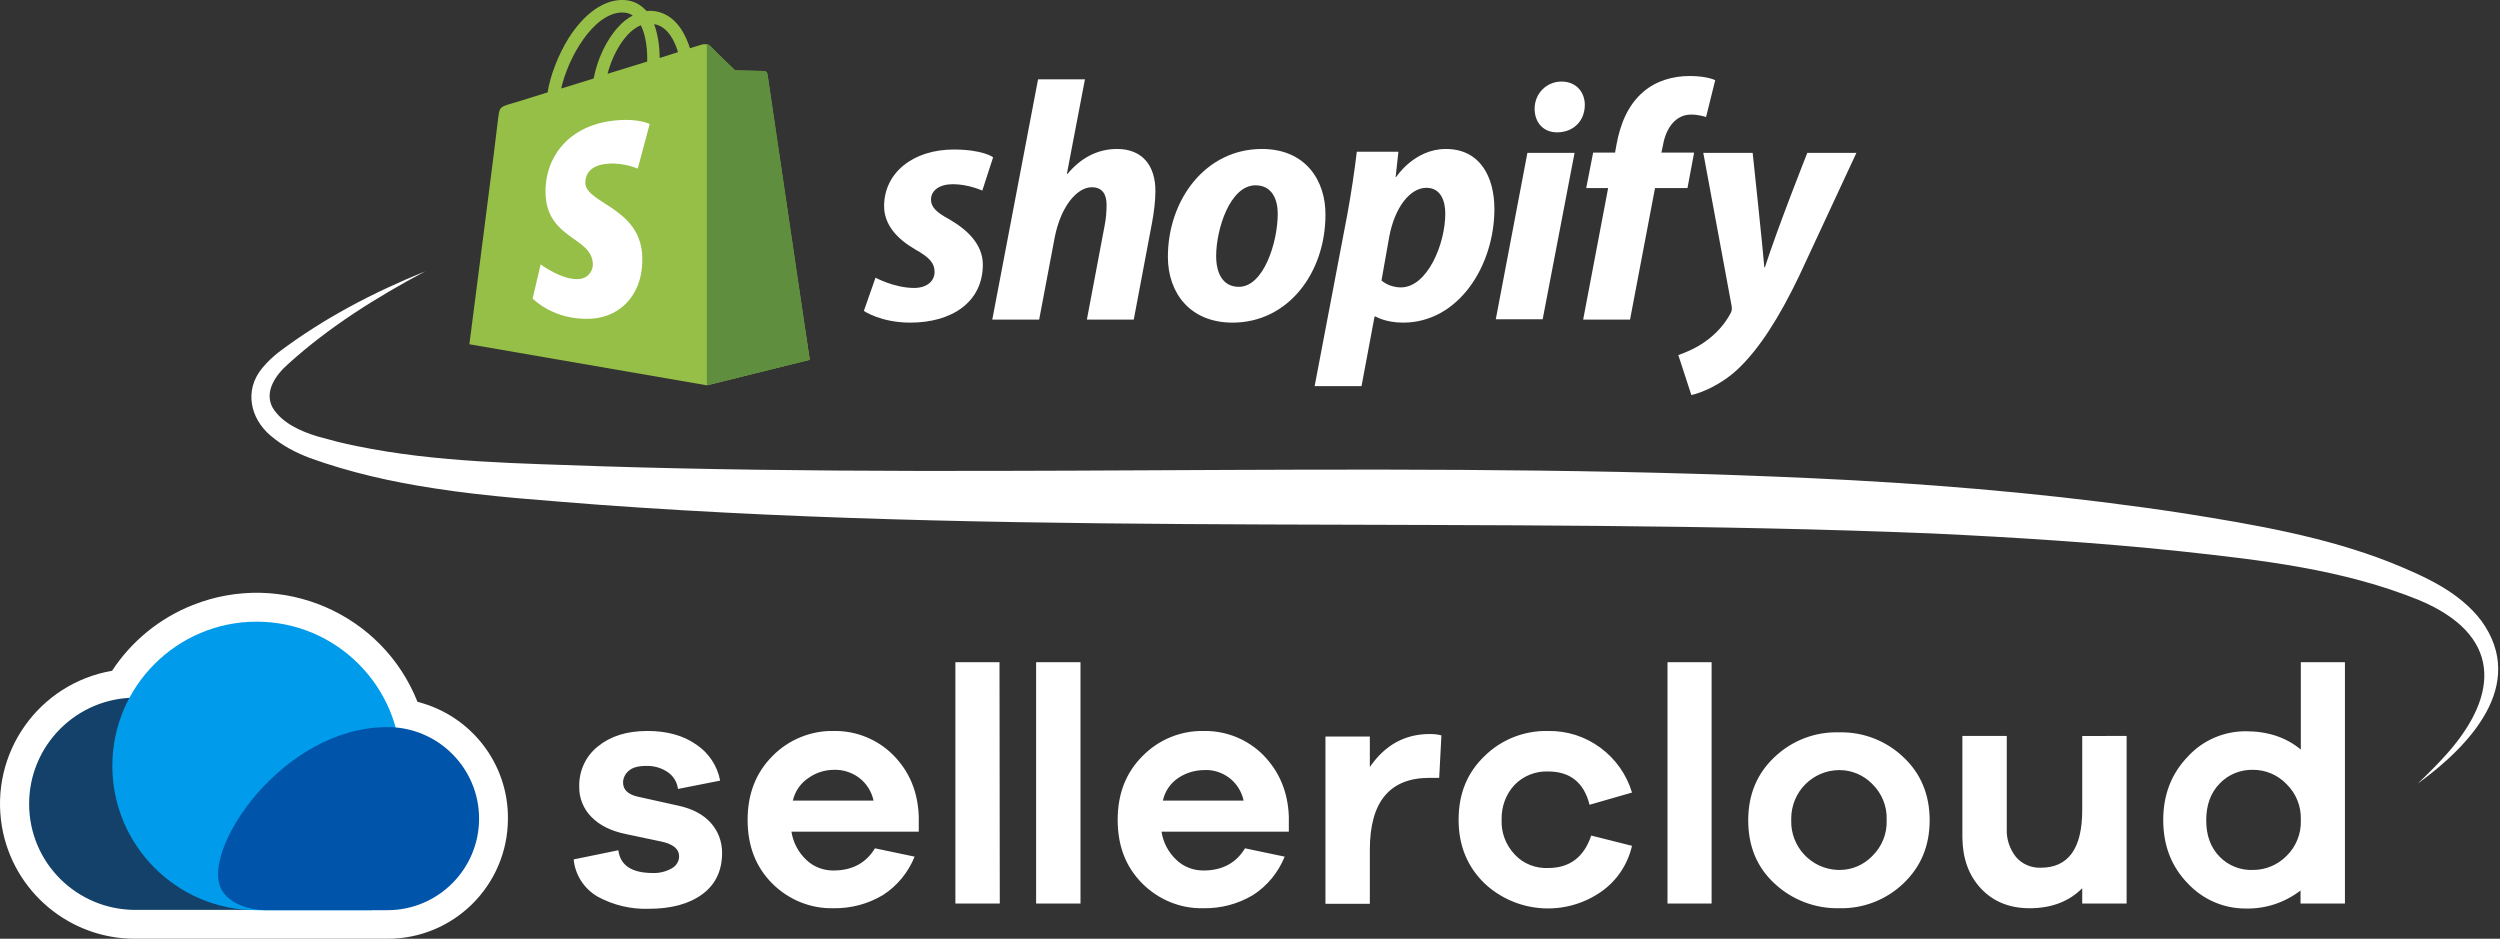 <?xml version="1.0" encoding="UTF-8"?> <svg xmlns="http://www.w3.org/2000/svg" xmlns:xlink="http://www.w3.org/1999/xlink" version="1.1" id="Layer_1" x="0px" y="0px" viewBox="0 0 901.2 338.4" style="enable-background:new 0 0 901.2 338.4;" xml:space="preserve"><rect x="0" y="0" width="901.2" height="338.4" fill="#333333" stroke="none"/> <style type="text/css"> .st0{fill:#95BF47;} .st1{fill:#5E8E3E;} .st2{fill:#FFFFFF;} .st3{fill:#134169;} .st4{fill:#009ceb;} .st5{fill:#0055aa;} </style> <g> <g> <path class="st0" d="M276.6,26.7c-0.1-0.7-0.7-1.1-1.2-1.1S265,25.4,265,25.4s-8.3-8-9.1-8.9c-0.8-0.8-2.4-0.6-3-0.4 c0,0-1.6,0.5-4.2,1.3c-0.4-1.4-1.1-3.1-2-4.9c-2.9-5.6-7.3-8.6-12.5-8.6l0,0c-0.4,0-0.7,0-1.1,0.1c-0.2-0.2-0.3-0.4-0.5-0.5 c-2.3-2.4-5.2-3.6-8.7-3.5c-6.7,0.2-13.4,5.1-18.9,13.7c-3.8,6.1-6.7,13.7-7.6,19.6c-7.7,2.4-13.1,4.1-13.3,4.1 c-3.9,1.2-4,1.3-4.5,5c-0.2,2.8-10.4,81.7-10.4,81.7l85.6,14.8l37.1-9.2C291.8,129.7,276.7,27.4,276.6,26.7z M244.4,18.8 c-2,0.6-4.2,1.3-6.6,2.1c0-3.4-0.5-8.2-2-12.2C240.9,9.5,243.4,15.3,244.4,18.8z M233.3,22.2c-4.5,1.4-9.4,2.9-14.3,4.4 c1.4-5.3,4-10.5,7.2-14c1.2-1.3,2.9-2.7,4.8-3.5C233,13,233.4,18.5,233.3,22.2z M224.1,4.5c1.6,0,2.9,0.3,4,1.1 c-1.8,0.9-3.6,2.3-5.2,4.1c-4.3,4.6-7.6,11.7-8.9,18.6c-4.1,1.3-8.1,2.5-11.7,3.6C204.7,21,213.8,4.8,224.1,4.5z"></path> <g> <path class="st1" d="M275.4,25.6c-0.5,0-10.4-0.2-10.4-0.2s-8.3-8-9.1-8.9c-0.3-0.3-0.7-0.5-1.1-0.5v122.9l37.1-9.2 c0,0-15.1-102.3-15.2-103C276.5,26,275.9,25.6,275.4,25.6z"></path> <path class="st2" d="M234.2,44.7l-4.3,16.1c0,0-4.8-2.2-10.5-1.8c-8.4,0.5-8.4,5.8-8.4,7.1c0.5,7.2,19.4,8.8,20.5,25.7 c0.8,13.3-7,22.4-18.4,23.1c-13.6,0.7-21.1-7.3-21.1-7.3l2.9-12.3c0,0,7.6,5.7,13.6,5.3c3.9-0.2,5.4-3.5,5.2-5.7 c-0.6-9.4-16-8.8-17-24.3c-0.8-13,7.7-26.1,26.5-27.3C230.5,42.8,234.2,44.7,234.2,44.7z"></path> </g> </g> <g> <path id="s_4_" class="st2" d="M342.1,79c-4.3-2.3-6.5-4.3-6.5-7c0-3.4,3.1-5.6,7.9-5.6c5.6,0,10.6,2.3,10.6,2.3l3.9-12 c0,0-3.6-2.8-14.2-2.8c-14.8,0-25.1,8.5-25.1,20.4c0,6.8,4.8,11.9,11.2,15.6c5.2,2.9,7,5,7,8.1c0,3.2-2.6,5.8-7.4,5.8 c-7.1,0-13.9-3.7-13.9-3.7l-4.2,12c0,0,6.2,4.2,16.7,4.2c15.2,0,26.2-7.5,26.2-21C354.2,88,348.7,82.8,342.1,79z"></path> <path id="h_4_" class="st2" d="M402.7,53.7c-7.5,0-13.4,3.6-17.9,9l-0.2-0.1l6.5-34h-16.9l-16.5,86.6h16.9l5.6-29.6 c2.2-11.2,8-18.1,13.4-18.1c3.8,0,5.3,2.6,5.3,6.3c0,2.3-0.2,5.2-0.7,7.5l-6.4,33.9h16.9l6.6-35c0.7-3.7,1.2-8.1,1.2-11.1 C416.6,59.5,411.6,53.7,402.7,53.7z"></path> <path id="o_4_" class="st2" d="M454.9,53.7c-20.4,0-33.9,18.4-33.9,38.9c0,13.1,8.1,23.7,23.3,23.7c20,0,33.5-17.9,33.5-38.9 C477.9,65.3,470.8,53.7,454.9,53.7z M446.6,103.4c-5.8,0-8.2-4.9-8.2-11.1c0-9.7,5-25.5,14.2-25.5c6,0,8,5.2,8,10.2 C460.6,87.4,455.5,103.4,446.6,103.4z"></path> <path id="p_4_" class="st2" d="M521.2,53.7c-11.4,0-17.9,10.1-17.9,10.1h-0.2l1-9.1h-15c-0.7,6.1-2.1,15.5-3.4,22.5l-11.8,62h16.9 l4.7-25.1h0.4c0,0,3.5,2.2,9.9,2.2c19.9,0,32.9-20.4,32.9-41C538.7,63.9,533.6,53.7,521.2,53.7z M505,103.6c-4.4,0-7-2.5-7-2.5 l2.8-15.8c2-10.6,7.5-17.6,13.4-17.6c5.2,0,6.8,4.8,6.8,9.3C521,88,514.5,103.6,505,103.6z"></path> <path id="dot_4_" class="st2" d="M562.9,29.4c-5.4,0-9.7,4.3-9.7,9.8c0,5,3.2,8.5,8,8.5h0.2c5.3,0,9.8-3.6,9.9-9.8 C571.3,33,568,29.4,562.9,29.4z"></path> <polygon id="i_4_" class="st2" points="539.2,115.1 556.1,115.1 567.6,55.1 550.6,55.1 "></polygon> <path id="f_4_" class="st2" d="M610.7,55h-11.8l0.6-2.8c1-5.8,4.4-10.9,10.1-10.9c3,0,5.4,0.9,5.4,0.9l3.3-13.3 c0,0-2.9-1.5-9.2-1.5c-6,0-12,1.7-16.6,5.6c-5.8,4.9-8.5,12-9.8,19.2l-0.5,2.8h-7.9l-2.5,12.8h7.9l-9,47.4h16.9l9-47.4h11.7 L610.7,55z"></path> <path id="y_4_" class="st2" d="M651.5,55.1c0,0-10.6,26.7-15.3,41.3H636c-0.3-4.7-4.2-41.3-4.2-41.3H614l10.2,55.1 c0.2,1.2,0.1,2-0.4,2.8c-2,3.8-5.3,7.5-9.2,10.2c-3.2,2.3-6.8,3.8-9.6,4.8l4.7,14.4c3.4-0.7,10.6-3.6,16.6-9.2 c7.7-7.2,14.9-18.4,22.2-33.6l20.7-44.5H651.5z"></path> </g> </g> <g> <path class="st2" d="M150.5,253c-12.7-32-49-47.6-81-34.9c-11.9,4.7-22.1,13-29.1,23.7C13.9,246.4-3.8,271.5,0.7,298 c4,23.4,24.4,40.5,48.1,40.4h90.8c23.9,0.1,43.4-19.2,43.5-43.2C183.3,275.3,169.8,257.9,150.5,253z"></path> <path class="st3" d="M48.8,251.5c-21.1,0-38.3,17.1-38.3,38.3S27.7,328,48.8,328h51.3c0,0,13.7,0.6,18.2-8.7 C126.4,302.9,93,251.4,48.8,251.5z"></path> <path class="st4" d="M144.5,276.1c0-28.7-23.3-52-52-52s-52,23.3-52,52s23.3,52,52,52h41.6C134.2,328,144.5,289.6,144.5,276.1z"></path> <path class="st5" d="M139.7,262.1c18.2,0,33,14.8,33,33c0,18.2-14.8,33-33,33H95.4c0,0-11.5,0-15.6-7.5 C72.2,306.7,101.6,262.1,139.7,262.1z"></path> <path class="st2" d="M206.8,309.8l16.1-3.3c0.7,5.5,4.9,8.2,12.4,8.2c2.4,0.1,4.8-0.5,6.9-1.7c1.6-0.9,2.6-2.5,2.6-4.3 c0-2.7-2.2-4.5-6.7-5.4l-12.3-2.6c-5.5-1.1-9.7-3.2-12.6-6.2c-2.9-2.9-4.5-6.9-4.4-11c-0.1-5.6,2.3-10.9,6.7-14.4 c4.5-3.7,10.4-5.6,17.9-5.6c7,0,12.9,1.6,17.6,4.9c4.5,3,7.6,7.7,8.6,13l-15.2,3c-0.3-2.4-1.6-4.6-3.6-6c-2.3-1.6-5.1-2.4-7.9-2.3 c-2.9,0-5,0.6-6.3,1.8c-1.2,1-2,2.6-2,4.2c0,2.6,1.8,4.3,5.4,5.1l14.4,3.2c5.2,1.1,9.1,3.2,11.8,6.2c2.7,3,4.1,6.8,4.1,10.8 c0,6.5-2.4,11.5-7.2,15c-4.8,3.5-11.2,5.2-19.3,5.2c-6.4,0.2-12.7-1.3-18.4-4.4C210.6,320.4,207.3,315.4,206.8,309.8z M331.2,294.4 v5.4h-45.9c0.6,3.9,2.5,7.5,5.4,10.2c2.6,2.5,6.1,3.8,9.7,3.8c6.8,0,11.8-2.7,15-8l14.3,3c-2.3,5.7-6.3,10.6-11.5,13.9 c-5.4,3.2-11.5,4.8-17.8,4.7c-8.2,0.2-16.2-3.1-22-8.9c-6-6-8.9-13.6-8.9-23c0-9.3,3-17,9-23c5.8-5.9,13.9-9.2,22.2-9 c7.9-0.1,15.6,3,21.2,8.6C327.8,278,330.9,285.4,331.2,294.4z M300.7,277.5c-3.3,0-6.5,1-9.2,2.9c-2.9,1.9-4.9,4.8-5.7,8.2h29.1 c-0.7-3.3-2.6-6.3-5.3-8.3C307,278.4,303.8,277.4,300.7,277.5L300.7,277.5z M360.4,325.7h-16v-87h15.9L360.4,325.7z M389.5,325.7 h-16v-87h16L389.5,325.7z M464.6,294.4v5.4h-45.9c0.6,3.9,2.5,7.5,5.4,10.2c2.6,2.5,6.1,3.8,9.7,3.8c6.8,0,11.8-2.7,15-8l14.3,3 c-2.3,5.7-6.3,10.6-11.5,13.9c-5.4,3.2-11.5,4.8-17.8,4.7c-8.3,0.2-16.2-3.1-22-8.9c-6-6-8.9-13.6-8.9-23s3-17,9-23 c5.8-5.9,13.8-9.2,22.2-9c7.9-0.1,15.6,3,21.2,8.6C461.1,278,464.3,285.4,464.6,294.4L464.6,294.4z M434.1,277.6 c-3.3,0-6.6,1-9.3,2.8c-2.9,1.9-4.9,4.9-5.6,8.2h29.1c-0.7-3.3-2.6-6.3-5.3-8.3C440.4,278.4,437.2,277.4,434.1,277.6L434.1,277.6z M515.4,264.6c1.4,0,2.8,0.1,4.2,0.5l-0.8,15.3h-3.5c-14.3,0-21.5,8.6-21.5,25.9v19.5h-16v-60.3h16v11 C499.3,268.5,506.5,264.6,515.4,264.6L515.4,264.6z M558.1,312.9c7.7,0,12.9-3.9,15.5-11.7l14.7,3.7c-1.5,6.6-5.4,12.5-10.9,16.4 c-13,9.2-30.6,8-42.2-2.8c-6.2-6-9.4-13.6-9.4-23s3.1-17,9.4-23c6.1-6,14.4-9.2,22.9-9c6.8-0.1,13.4,2,18.9,6.1 c5.4,4,9.4,9.7,11.3,16.1l-15.3,4.4c-2-8-7-12-14.9-12c-4.5-0.2-9,1.6-12.1,4.8c-3.2,3.4-4.8,7.9-4.7,12.6 c-0.2,4.6,1.5,9.1,4.7,12.5C549.1,311.4,553.6,313.1,558.1,312.9L558.1,312.9z M617,325.7h-15.9v-87H617V325.7z M663.1,264 c8.5-0.2,16.8,3,23,8.9c6.3,5.9,9.5,13.5,9.5,22.8c0,9.3-3.2,16.8-9.5,22.8c-6.2,5.9-14.5,9.1-23,8.9c-8.7,0.2-17.1-3-23.4-8.9 c-6.4-5.9-9.5-13.5-9.5-22.8s3.2-16.9,9.5-22.8C646,266.9,654.4,263.7,663.1,264z M663.1,313.6c4.5,0,8.7-1.8,11.8-5 c3.5-3.4,5.4-8.1,5.2-13c0.2-4.9-1.7-9.6-5.2-13c-3.1-3.2-7.4-5-11.8-5c-9.6,0-17.4,7.8-17.4,17.5c0,0.2,0,0.3,0,0.5 c-0.3,9.6,7.2,17.7,16.9,18C662.7,313.6,662.9,313.6,663.1,313.6L663.1,313.6z M766.6,265.4v60.3h-16v-5.5 c-4.8,4.8-11.1,7.2-19,7.2c-7.2,0-13.1-2.4-17.5-7.1c-4.4-4.7-6.6-10.8-6.7-18.3v-36.7h16v33.3c-0.2,3.7,1,7.4,3.3,10.3 c2.2,2.6,5.5,4,8.9,3.9c10,0,15-6.9,15-20.8v-26.7H766.6z M845.3,238.7v87h-16V321c-5.7,4.4-12.7,6.7-19.9,6.5 c-7.9,0-15.4-3.3-20.8-9.1c-5.9-6.1-8.8-13.7-8.8-22.8c0-9.2,3-16.8,8.9-22.9c5.3-5.8,12.9-9.1,20.8-9.1c8,0,14.6,2.2,19.9,6.6 v-31.5H845.3z M812.2,313.6c4.5,0,8.8-1.8,12-5c3.5-3.4,5.4-8.1,5.2-13c0.2-4.9-1.7-9.6-5.2-13c-3.1-3.2-7.4-5.1-12-5.1 c-4.6-0.1-9,1.7-12.1,5c-3.2,3.3-4.8,7.7-4.8,13.2c0,5.5,1.6,9.8,4.8,13.1C803.2,312,807.6,313.8,812.2,313.6z"></path> </g> <path class="st2" d="M153.3,97.8c-17.5,9.3-34.6,20-49.3,33.3c-4.6,4-8.9,10.1-5.7,15.9c3.4,5.5,9.9,8.4,16.1,10.3 c4.7,1.3,9.4,2.6,14.2,3.5c29.1,6,59,6.2,88.7,7.3c149.8,4.7,300.4-2.9,450.2,5c40.2,2.2,80.3,5.9,120.1,12c25,4,50.3,8.3,74,17.6 c12,4.9,24.8,10.4,32.9,21.1c16.7,23.2-4.5,45.3-23,58.7c3.6-3.4,7.2-7,10.5-10.7c19.5-21.9,19.4-43.1-9.8-55.4 c-27.5-11.2-56.9-14.5-86.4-17.7c-29.4-3.1-59.7-5-89.3-6.4c-159.6-6.5-320.4,1.3-480-10.3c-19.8-1.6-40.5-2.9-60.2-6 c-15.1-2.3-30.2-5.7-44.6-10.9c-5-1.9-9.9-4.4-14.2-8.1c-7.3-6.2-9.6-16.4-2.9-24.4c1.8-2.2,3.8-4,5.8-5.6 C116.7,114.7,134.6,105.4,153.3,97.8L153.3,97.8z"></path> </svg> 